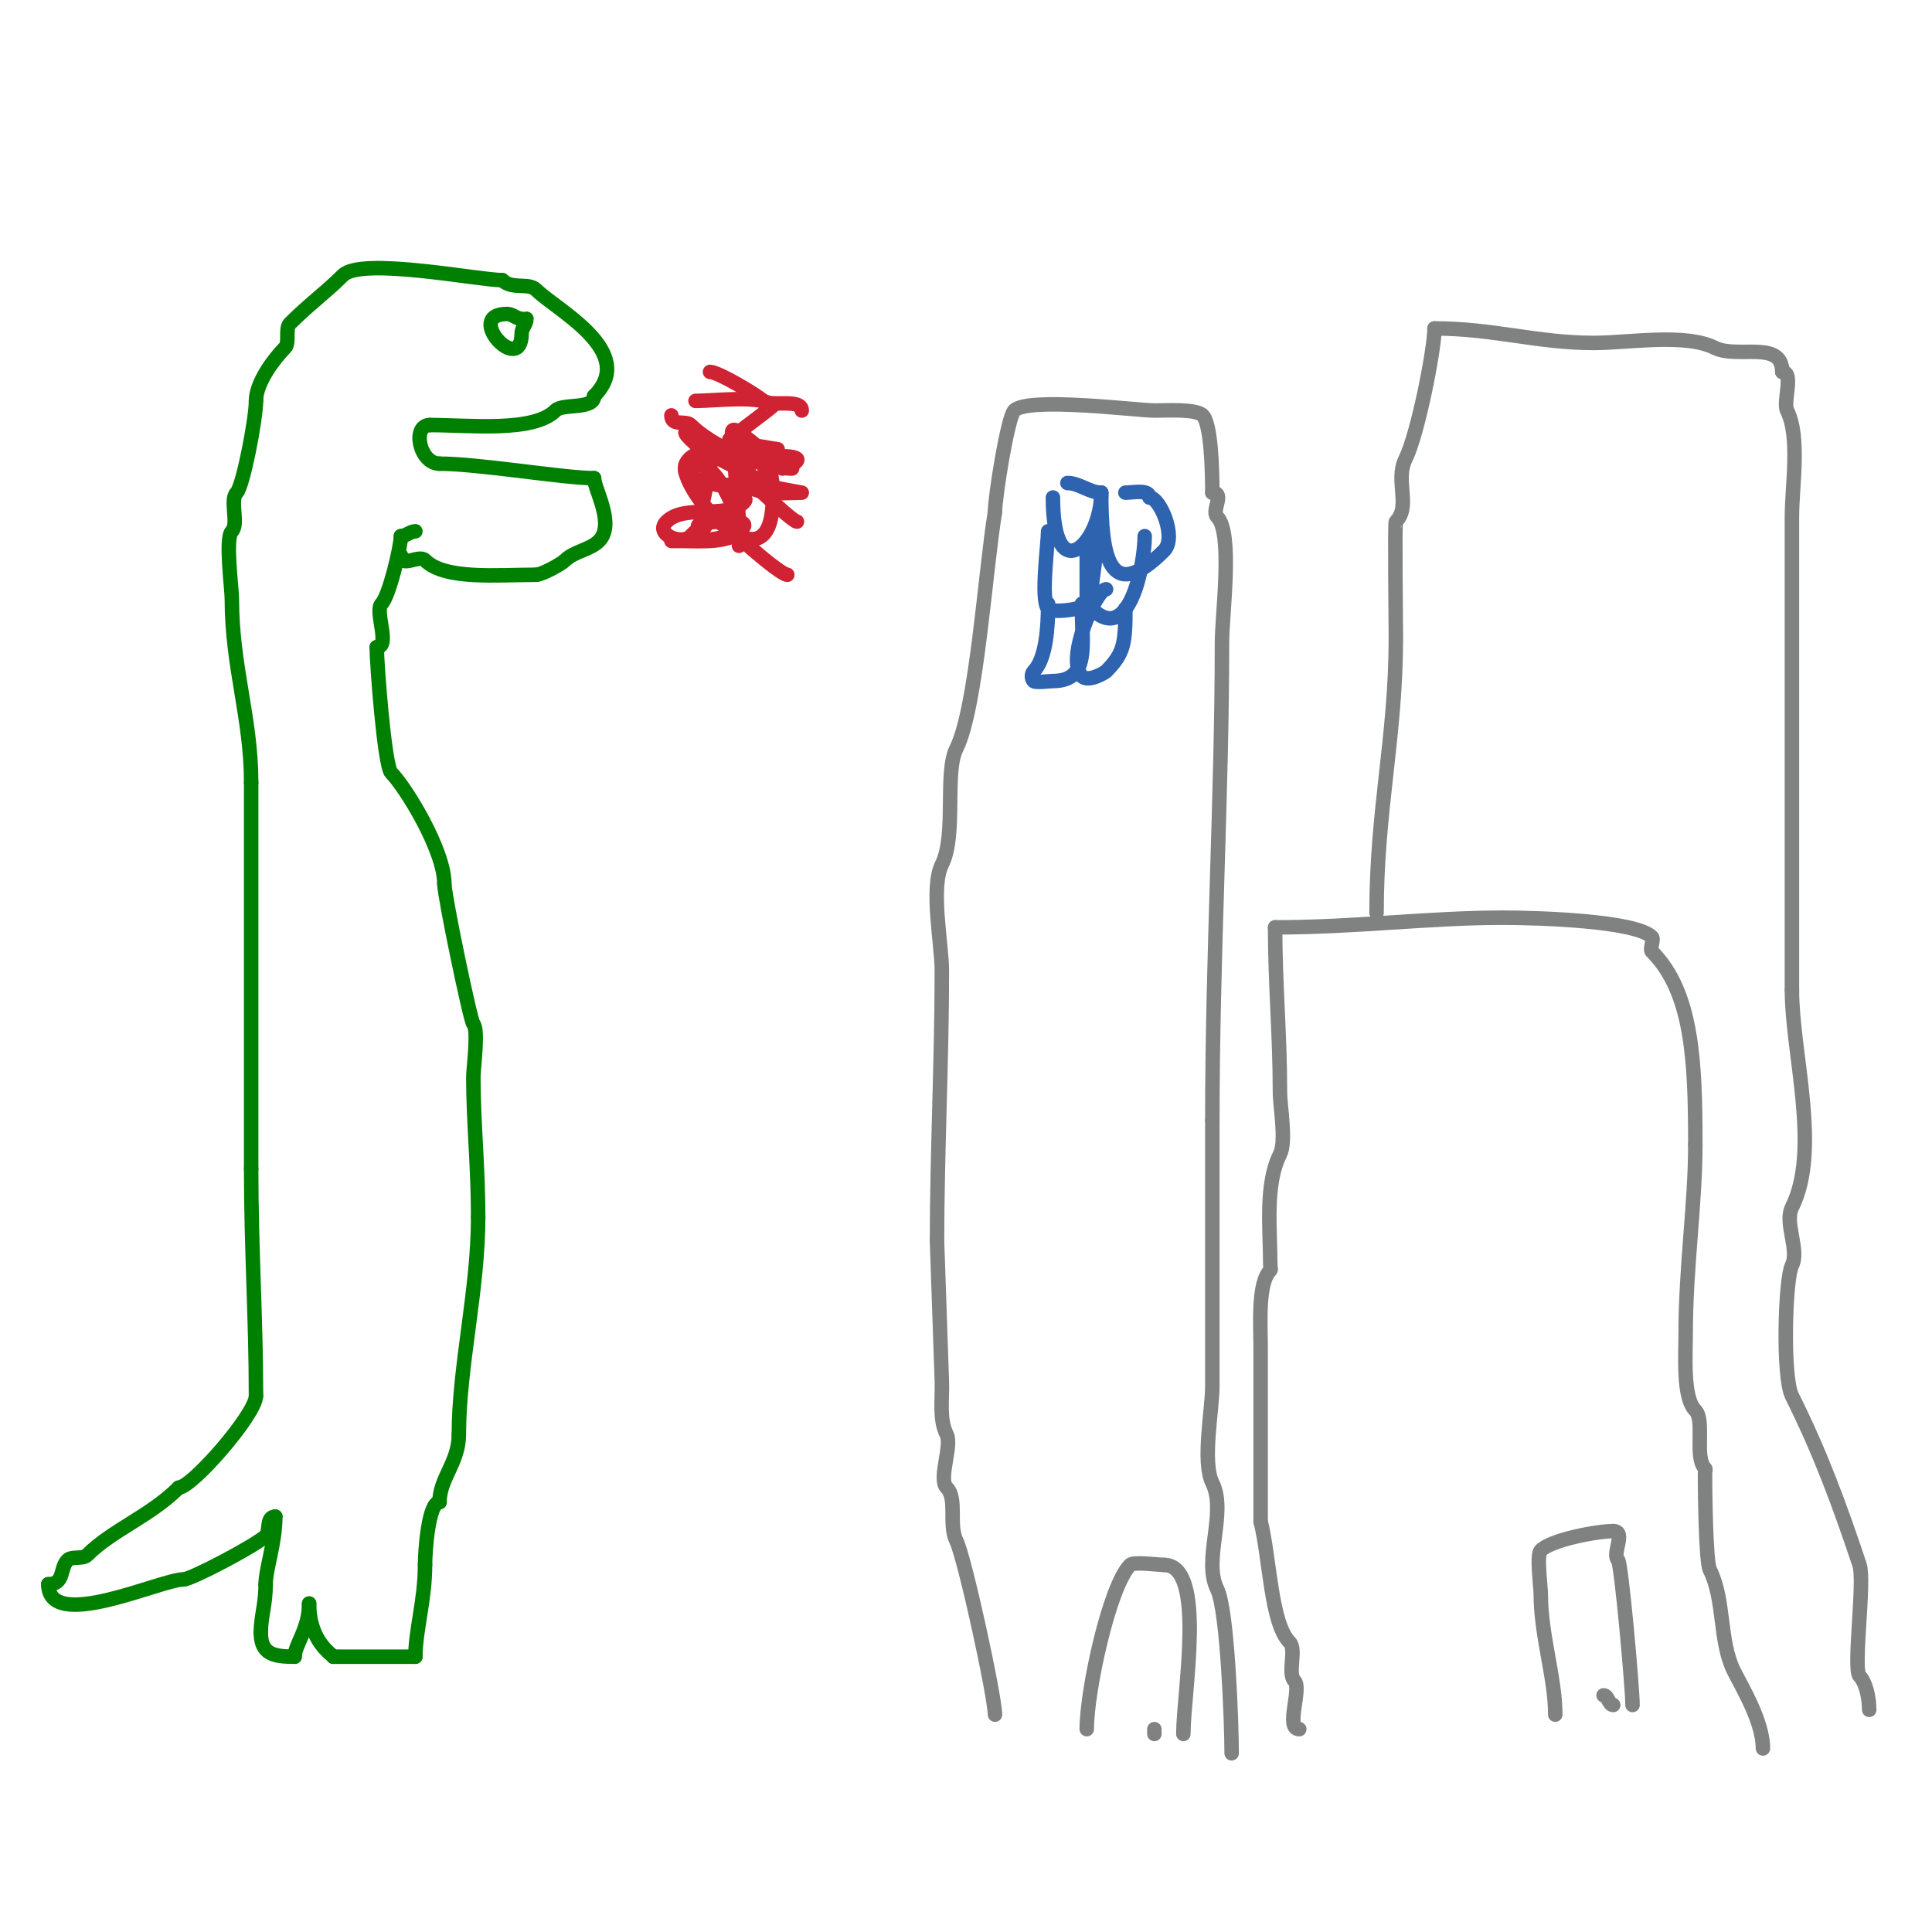 <svg viewBox='0 0 400 400' version='1.1' xmlns='http://www.w3.org/2000/svg' xmlns:xlink='http://www.w3.org/1999/xlink'><g fill='none' stroke='#808282' stroke-width='3' stroke-linecap='round' stroke-linejoin='round'><path d='M387,354c0,-2.692 -0.763,-5.763 -2,-7c-1.39,-1.39 1.129,-19.613 0,-23c-4.056,-12.168 -8.074,-23.149 -14,-35c-1.969,-3.937 -1.423,-24.155 0,-27c1.6,-3.2 -1.6,-8.8 0,-12c6.003,-12.006 0,-31.882 0,-45'/><path d='M371,205c0,-32.069 0,-64.408 0,-98c0,-6.417 1.734,-16.532 -1,-22c-0.886,-1.772 1.463,-8 -1,-8'/><path d='M369,77c0,-6.732 -9.277,-2.639 -14,-5c-6.105,-3.053 -17.855,-1 -25,-1c-11.809,0 -20.77,-3 -33,-3'/><path d='M297,68c0,4.348 -3.467,21.935 -6,27c-2.236,4.471 1.179,9.821 -2,13c-0.262,0.262 0,21.654 0,24c0,20.644 -4,35.528 -4,57'/><path d='M365,362c0,-5.549 -4.342,-12.683 -6,-16c-3.115,-6.231 -1.857,-14.714 -5,-21c-0.843,-1.685 -1,-16.545 -1,-20c0,-0.333 0.236,-0.764 0,-1c-2.246,-2.246 0.036,-9.964 -2,-12c-2.627,-2.627 -2,-11.214 -2,-16c0,-13.561 2,-26.85 2,-39'/><path d='M351,237c0,-17.107 -0.56,-31.56 -9,-40c-0.5,-0.5 0.5,-2.5 0,-3c-3.336,-3.336 -23.21,-4 -31,-4'/><path d='M311,190c-15.021,0 -30.442,2 -47,2'/><path d='M264,192c0,11.775 1,22.253 1,34c0,3.228 1.373,10.254 0,13c-3.135,6.269 -2,15.424 -2,23c0,0.333 0.236,0.764 0,1c-2.627,2.627 -2,11.214 -2,16c0,11.411 0,25.508 0,36'/><path d='M261,315c1.92,7.679 2.098,21.098 6,25c1.5,1.5 -0.5,6.5 1,8c1.582,1.582 -1.997,10 1,10'/><path d='M255,363c0,-5.946 -0.838,-29.675 -3,-34c-3.01,-6.02 2.067,-15.866 -1,-22c-2.138,-4.275 0,-15.14 0,-20c0,-18.333 0,-36.667 0,-55'/><path d='M251,232c0,-34.019 2,-67.169 2,-99c0,-5.812 2.304,-22.696 -1,-26c-1.268,-1.268 1.712,-5 -1,-5'/><path d='M251,102c0,-4.239 -0.212,-14.212 -2,-16c-1.394,-1.394 -7.505,-1 -10,-1c-3.337,0 -26.117,-2.883 -29,0c-1.371,1.371 -4,17.877 -4,21'/><path d='M206,106c-1.998,11.988 -3.799,40.598 -8,49c-2.509,5.018 0.073,17.853 -3,24c-2.397,4.794 0,16.533 0,22c0,18.727 -1,37.876 -1,56'/><path d='M194,257c0.333,9.667 0.678,19.333 1,29c0.127,3.797 -0.599,7.802 1,11c1.178,2.356 -1.788,9.212 0,11c2.264,2.264 0.349,7.697 2,11c1.733,3.466 8,32.268 8,36'/></g>
<g fill='none' stroke='#2d63af' stroke-width='3' stroke-linecap='round' stroke-linejoin='round'><path d='M218,103c0,19.19 10,9.654 10,-1'/><path d='M228,102c-2.427,0 -4.573,-2 -7,-2'/><path d='M228,102c0,12.661 1.46,23.54 13,12c2.725,-2.725 -0.854,-11 -3,-11'/><path d='M238,103c0,-1.757 -3.42,-1 -5,-1'/></g>
<g fill='none' stroke='#808282' stroke-width='3' stroke-linecap='round' stroke-linejoin='round'><path d='M322,355c0,-7.718 -3,-16.344 -3,-25c0,-1.432 -0.912,-8.088 0,-9c2.253,-2.253 11.783,-4 15,-4'/><path d='M334,317c2.779,0 -0.334,4.666 1,6c0.684,0.684 3,26.607 3,30'/><path d='M338,353'/><path d='M334,353c-0.943,0 -1.057,-2 -2,-2'/><path d='M225,358c0,-8.038 4.702,-29.702 9,-34c0.707,-0.707 5.889,0 7,0'/><path d='M241,324c8.81,0 4,26.44 4,35'/><path d='M239,359l0,-1'/></g>
<g fill='none' stroke='#008000' stroke-width='3' stroke-linecap='round' stroke-linejoin='round'><path d='M83,115l0,0'/><path d='M83,115c0,2.712 3.732,-0.268 5,1c4.091,4.091 14.98,3 23,3'/><path d='M111,119c1.159,0 5.191,-2.191 6,-3c1.833,-1.833 5.167,-2.167 7,-4c3.439,-3.439 -1,-10.823 -1,-13'/><path d='M123,99c-6.208,0 -23.876,-3 -32,-3'/><path d='M91,96c-4.18,0 -5.765,-8 -2,-8'/><path d='M89,88c8.253,0 21.441,1.559 26,-3c1.542,-1.542 8,-0.111 8,-3'/><path d='M123,82c9.182,-9.182 -7.843,-17.843 -12,-22c-1.547,-1.547 -4.985,0.015 -7,-2'/><path d='M104,58c-4.9,0 -29.159,-4.841 -33,-1c-3.546,3.546 -6.985,5.985 -11,10c-1,1 0,4 -1,5c-1.986,1.986 -6,7.064 -6,11'/><path d='M53,83c0,3.774 -2.694,17.694 -4,19c-1.5,1.5 0.5,6.5 -1,8c-1.42,1.42 0,11.769 0,14c0,14.063 4,24.646 4,38'/><path d='M52,162c0,26.057 0,52.426 0,80'/><path d='M52,242c0,16.709 1,30.951 1,47'/><path d='M53,289c0,3.799 -13.286,19 -16,19'/><path d='M37,308c-5.938,5.938 -13.721,8.721 -19,14c-0.833,0.833 -3.167,0.167 -4,1c-1.663,1.663 -0.565,5 -4,5'/><path d='M10,328c0,10.05 23.279,-1 28,-1'/><path d='M38,327c1.612,0 15.145,-7.145 17,-9c0.996,-0.996 0.011,-4 2,-4'/><path d='M57,314c0,5.537 -2,10.807 -2,14'/><path d='M55,328c0,4.257 -1,6.614 -1,10'/><path d='M54,338c0,4.478 2.639,5 7,5'/><path d='M61,343c0,-2.44 3,-5.67 3,-11'/><path d='M64,332c0,8.07 5,10.662 5,11'/><path d='M69,343c4.242,0 12.758,0 17,0'/><path d='M86,343c0,-5.373 2,-11.77 2,-19'/><path d='M88,324c0,-2.808 0.69,-13 3,-13'/><path d='M91,311c0,-4.951 4,-8.191 4,-14'/><path d='M95,297c0,-14.109 4,-29.889 4,-45'/><path d='M99,252c0,-10.304 -1,-19.842 -1,-29c0,-1.752 1.115,-9.885 0,-11c-0.612,-0.612 -6,-26.508 -6,-29'/><path d='M92,183c0,-7.027 -8.082,-20.082 -11,-23c-1.382,-1.382 -3,-22.509 -3,-26'/><path d='M78,134c2.947,0 -0.522,-7.478 1,-9c1.567,-1.567 4,-11.822 4,-14'/><path d='M83,111c1.054,0 1.946,-1 3,-1'/><path d='M108,66c-1.054,0 -1.946,-1 -3,-1c-9.156,0 3,13.109 3,4c0,-1.054 1,-1.946 1,-3'/></g>
<g fill='none' stroke='#cf2233' stroke-width='3' stroke-linecap='round' stroke-linejoin='round'><path d='M144,83c4.173,0 13.727,-1.273 16,1c0.144,0.144 -8.334,6.334 -9,7c-0.453,0.453 10,2 10,2c0,0 -8,-0.363 -8,2'/><path d='M153,95c1.912,0 10.783,-1.217 12,0c0.333,0.333 -0.529,1 -1,1c-2.827,0 -6.44,2.44 -8,4c-0.5,0.5 -2.5,-0.5 -3,0c-0.85,0.85 -2.85,2.15 -2,3c0.156,0.156 4.515,-0.515 3,1c-3.551,3.551 -12.289,0.289 -16,4c-2.583,2.583 3.063,4.937 5,3c0.85,-0.85 1.798,-2 3,-2'/><path d='M146,109c-6.24,0 9.28,-2.56 8,0c-1.84,3.681 -9.032,3 -13,3c-0.667,0 -2,0 -2,0c0,0 1.333,0 2,0c4.859,0 10.304,-0.304 13,-3c0.914,-0.914 -7.153,-2 -9,-2'/><path d='M145,107c0,-1.876 3.353,-12.647 1,-15c-1.826,-1.826 -6.081,-4.081 -3,-1c4.031,4.031 10.295,5.295 14,9c0.555,0.555 9,2 9,2c0,0 -7.469,0.266 -8,0c-4.349,-2.174 -13.041,-1.041 -16,-4c-0.725,-0.725 17,-7.861 17,-2'/><path d='M159,96c0.9,2.701 1,4.29 1,7c0,21.075 -20.252,-2.496 -18,-7c2.899,-5.797 16.097,0.903 13,4c-2.295,2.295 -14.84,-1.16 -13,-3c4.816,-4.816 11,8.823 11,13'/><path d='M153,110c0,1 0,3 0,3c0,0 0,-2.8 0,-3c0,-5.613 -1,-11.838 -1,-18c0,-1 -1,-3 0,-3c1.113,0 9.098,7.098 10,8'/><path d='M139,86c0,2.34 2.965,0.965 4,2c4.464,4.464 14.752,9 21,9'/><path d='M147,77c1.741,0 9.927,4.927 11,6c1.324,1.324 8,-0.619 8,2'/><path d='M148,92c0,0.943 1.578,1.157 2,2c0.687,1.373 13.901,14 15,14'/><path d='M150,108c0,0.943 11.451,11 13,11'/></g>
<g fill='none' stroke='#2d63af' stroke-width='3' stroke-linecap='round' stroke-linejoin='round'><path d='M217,110c0,2.55 -1.623,14.377 0,16c1.09,1.09 8,-0.02 8,-1'/><path d='M225,125c0,-4 0,-8 0,-12'/><path d='M227,113c0,2.595 -1.849,12.151 -1,13c7.867,7.867 11,-9.412 11,-15'/><path d='M217,125c0,4.94 -0.439,11.439 -3,14c-0.471,0.471 -0.471,1.529 0,2c0.39,0.39 3.39,0 4,0c7.703,0 6,-7.62 6,-15'/><path d='M224,126c0,-0.333 0,-0.667 0,-1'/><path d='M229,122c-2.042,0 -8.456,14.544 -5,18c1.333,1.333 4.753,-0.753 5,-1c3.744,-3.744 4,-5.832 4,-13'/></g>
</svg>
